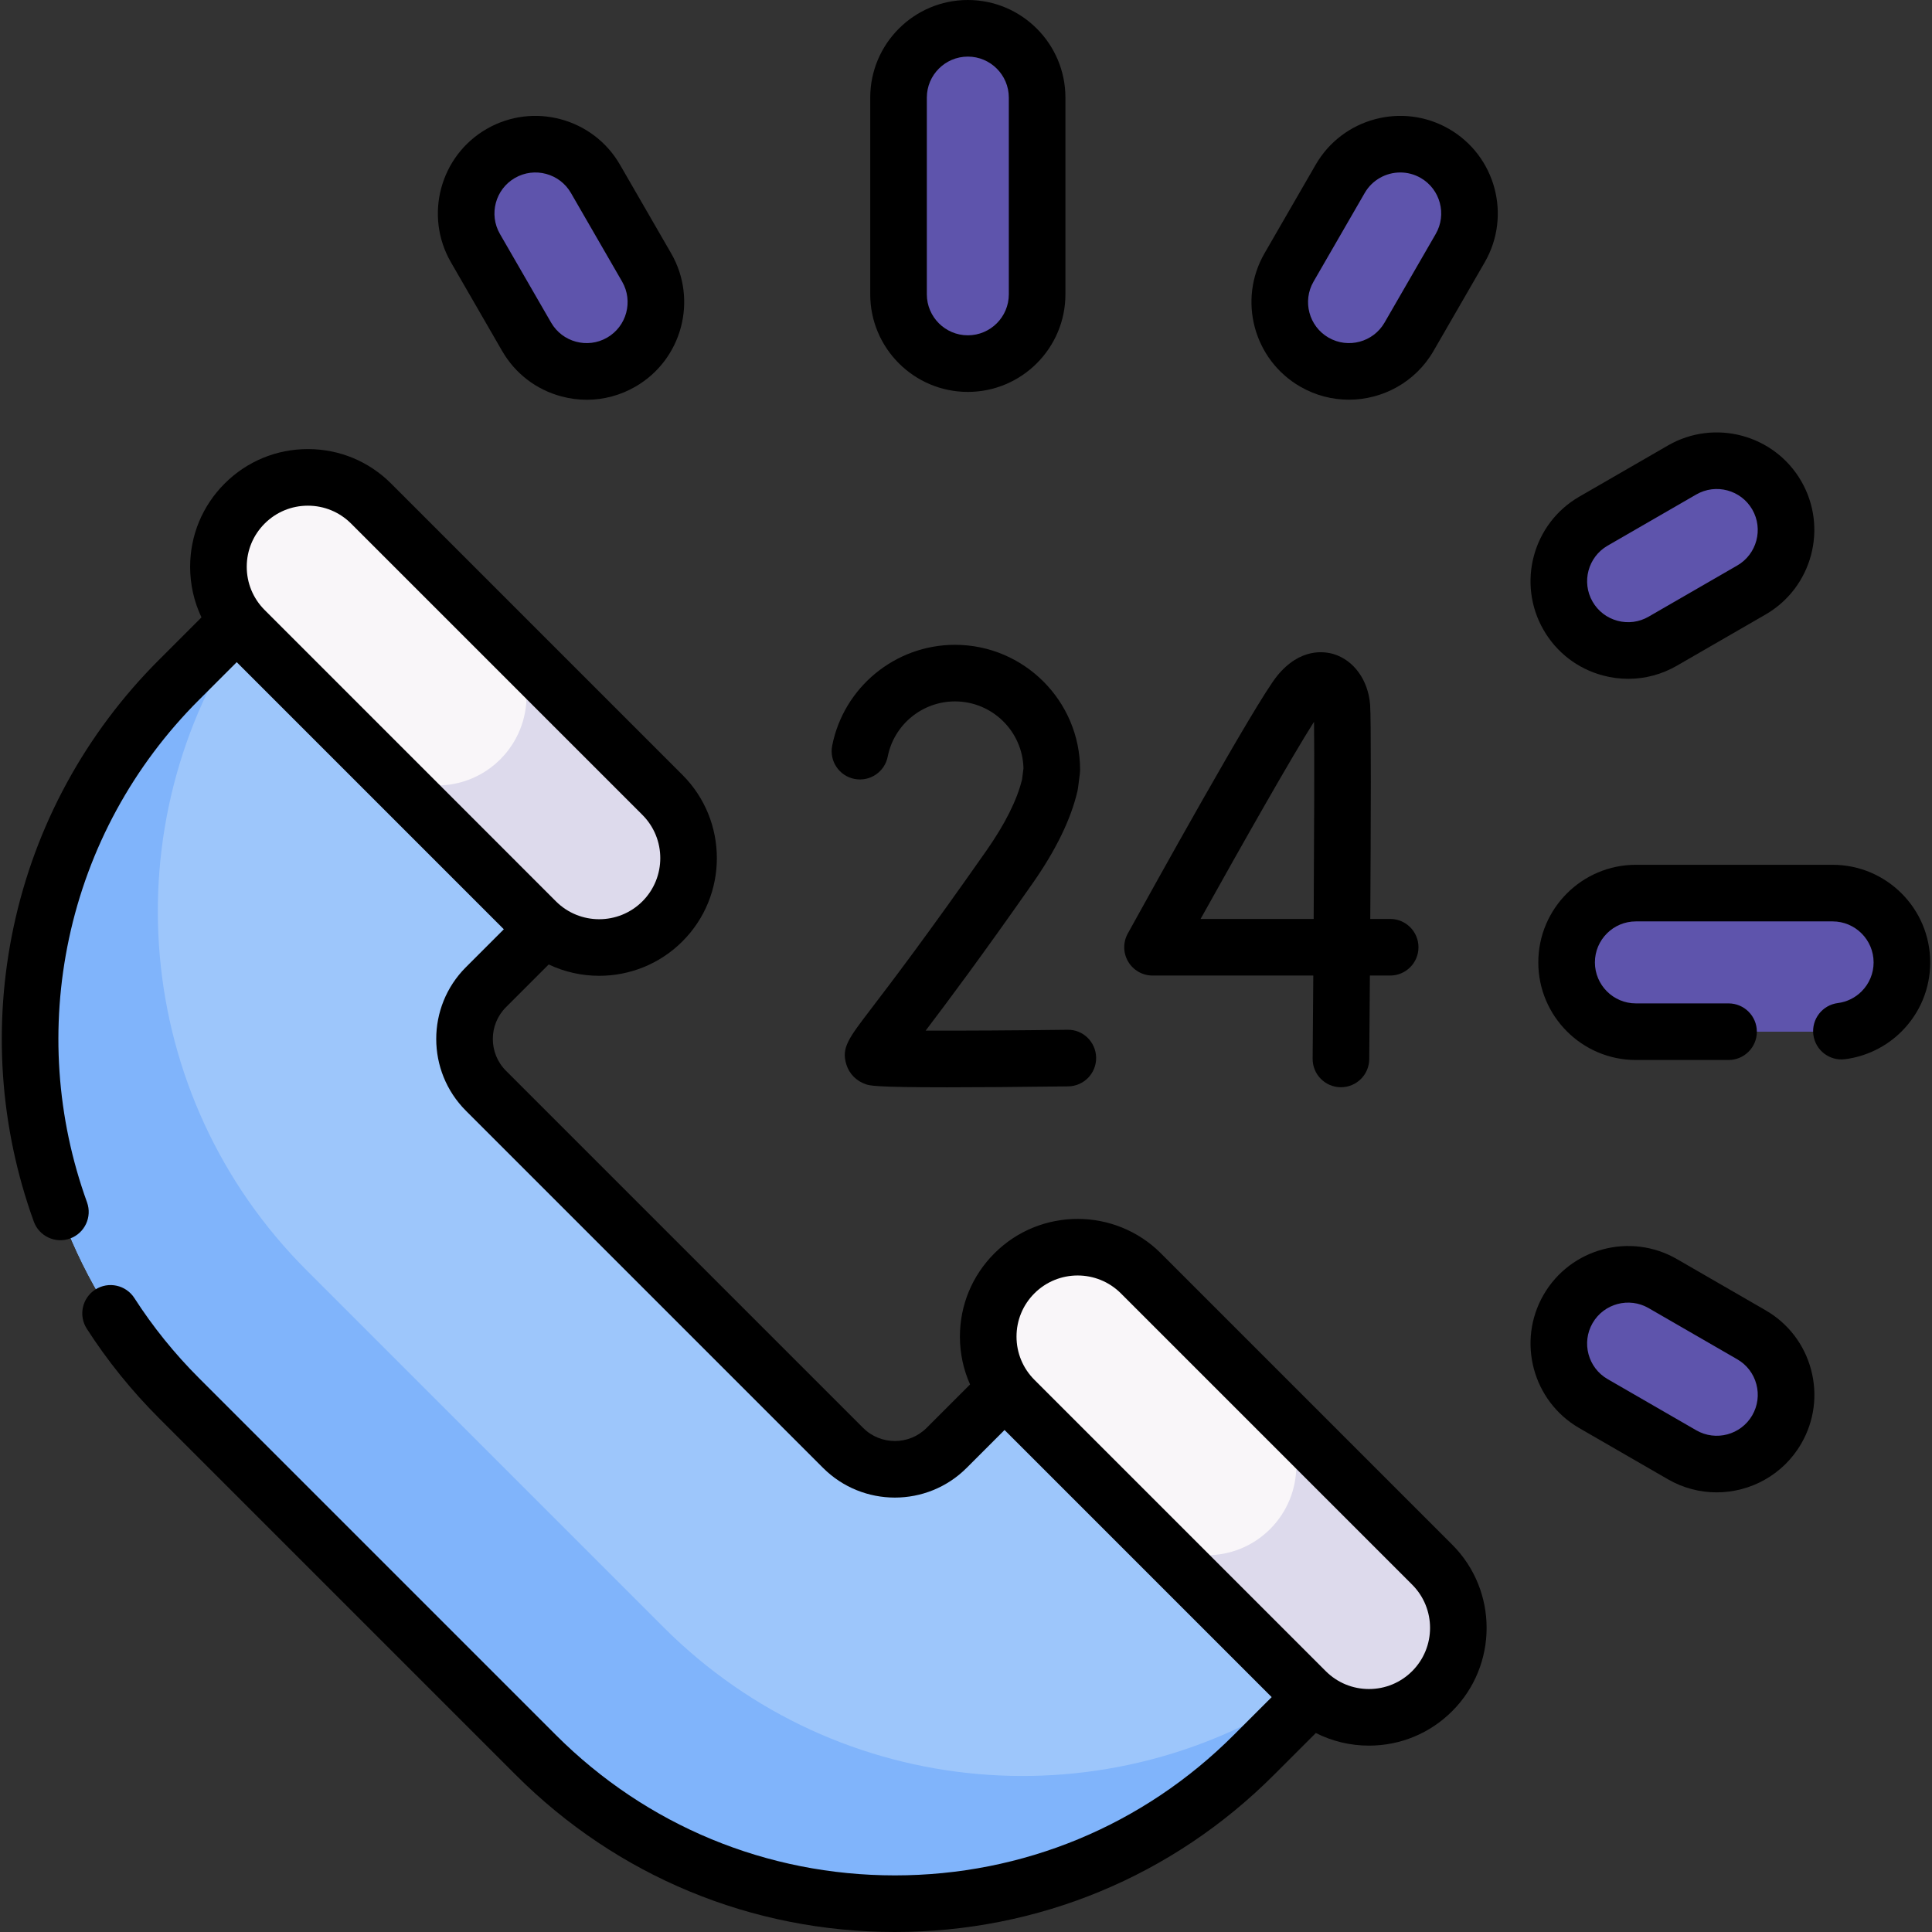 <svg id="Capa_1" enable-background="new 0 0 512 512" height="512" viewBox="0 0 512 512" width="512" xmlns="http://www.w3.org/2000/svg"><rect x="0" y="0" width="512" height="512" fill="#333333" stroke="none"/><g><g><g><path d="m128.786 289.072 94.63 94.63c7.57 7.57 19.893 7.57 27.455.008l15.349-15.349 57.968 24.45 23.427 56.945-15.349 15.349c-52.532 52.532-137.712 52.524-190.245-.008l-94.63-94.63c-52.541-52.541-52.541-137.713-.008-190.245l15.349-15.349 57.456 23.939 23.939 57.456-15.349 15.349c-7.562 7.562-7.562 19.885.008 27.455z" fill="#9dc6fb"/><path d="m346.648 447.385.969 2.369-15.351 15.351c-52.532 52.532-137.712 52.524-190.245-.008l-94.63-94.63c-52.541-52.541-52.541-137.713-.008-190.245l15.351-15.351 2.36.977c-35.7 52.353-30.312 124.323 16.141 170.775l94.63 94.63c46.452 46.452 118.43 51.832 170.783 16.132z" fill="#80b4fb"/><path d="m64.83 133.454c-9.256 9.256-9.256 24.262 0 33.518l77.199 77.199c9.256 9.256 24.262 9.256 33.518 0 9.256-9.256 9.256-24.262 0-33.518l-77.199-77.199c-9.256-9.256-24.263-9.256-33.518 0z" fill="#f9f6f9"/><path d="m268.829 337.453c-9.256 9.256-9.256 24.262 0 33.518l77.199 77.199c9.256 9.256 24.262 9.256 33.518 0 9.256-9.256 9.256-24.262 0-33.518l-77.199-77.199c-9.256-9.256-24.263-9.256-33.518 0z" fill="#f9f6f9"/><g fill="#dddaec"><path d="m336.593 371.699 42.952 42.952c4.631 4.631 6.935 10.695 6.943 16.759 0 6.072-2.32 12.136-6.943 16.759-9.255 9.255-24.264 9.255-33.519 0l-42.952-42.952c9.255 9.255 24.264 9.255 33.519 0 4.623-4.623 6.935-10.695 6.943-16.759-.008-6.064-2.32-12.136-6.943-16.759z"/><path d="m132.594 167.7 42.952 42.952c4.631 4.631 6.935 10.695 6.943 16.759 0 6.072-2.32 12.136-6.943 16.759-9.255 9.255-24.264 9.255-33.519 0l-42.952-42.952c9.255 9.255 24.264 9.255 33.519 0 4.623-4.623 6.935-10.695 6.943-16.759-.008-6.064-2.32-12.136-6.943-16.759z"/></g></g><g><path d="m256.485 96.361c-10.142 0-18.364-8.222-18.364-18.364v-52.133c0-10.142 8.222-18.364 18.364-18.364 10.142 0 18.364 8.222 18.364 18.364v52.133c-.001 10.142-8.222 18.364-18.364 18.364z" fill="#5e54ac"/></g><g><path d="m348.326 95.97c-8.783-5.071-11.793-16.302-6.722-25.085l13.567-23.498c5.071-8.783 16.302-11.793 25.085-6.722 8.783 5.071 11.793 16.302 6.722 25.085l-13.567 23.498c-5.07 8.783-16.302 11.793-25.085 6.722z" fill="#5e54ac"/></g><g><path d="m415.559 163.202c-5.071-8.783-2.062-20.014 6.722-25.085l23.498-13.567c8.783-5.071 20.014-2.062 25.085 6.722 5.071 8.783 2.062 20.014-6.722 25.085l-23.498 13.567c-8.783 5.071-20.014 2.062-25.085-6.722z" fill="#5e54ac"/></g><g><path d="m415.168 255.044c0-10.142 8.222-18.364 18.364-18.364h52.133c10.142 0 18.364 8.222 18.364 18.364 0 10.142-8.222 18.364-18.364 18.364h-52.133c-10.143 0-18.364-8.222-18.364-18.364z" fill="#5e54ac"/></g><g><path d="m415.559 346.885c5.071-8.783 16.302-11.793 25.085-6.722l23.498 13.567c8.783 5.071 11.793 16.302 6.722 25.085-5.071 8.783-16.302 11.793-25.085 6.722l-23.498-13.567c-8.784-5.07-11.793-16.301-6.722-25.085z" fill="#5e54ac"/></g><g><path d="m132.713 40.665c8.783-5.071 20.014-2.062 25.085 6.722l13.567 23.498c5.071 8.783 2.062 20.014-6.722 25.085-8.783 5.071-20.014 2.062-25.085-6.722l-13.567-23.498c-5.071-8.783-2.062-20.014 6.722-25.085z" fill="#5e54ac"/></g></g><g><path d="m307.65 332.148c-12.166-12.165-31.959-12.165-44.125 0-5.893 5.893-9.138 13.728-9.138 22.062 0 4.444.932 8.743 2.687 12.685l-11.51 11.511c-4.641 4.642-12.196 4.636-16.843-.01l-94.63-94.63c-4.646-4.646-4.651-12.202-.01-16.843l11.329-11.329c4.221 1.999 8.799 3.003 13.379 3.003 7.99 0 15.98-3.041 22.062-9.124 12.165-12.165 12.165-31.959 0-44.124l-77.199-77.199c-5.893-5.893-13.728-9.139-22.062-9.139s-16.169 3.246-22.062 9.139-9.139 13.728-9.139 22.062c0 4.711 1.039 9.263 3.005 13.394l-11.309 11.309c-19.455 19.45-32.756 43.889-38.467 70.675-5.562 26.085-3.716 53.101 5.337 78.13 1.409 3.895 5.709 5.91 9.604 4.501s5.911-5.709 4.501-9.604c-8.099-22.389-9.749-46.559-4.773-69.899 5.106-23.946 17.002-45.799 34.403-63.196l10.043-10.043 61.802 61.803 8.985 8.986-10.047 10.047c-10.49 10.489-10.485 27.561.01 38.056l94.63 94.63c10.495 10.496 27.567 10.499 38.056.01l10.047-10.047 70.792 70.791-10.046 10.04c-23.987 23.993-55.886 37.205-89.817 37.204-33.93-.001-65.831-13.214-89.826-37.204l-94.629-94.63c-6.459-6.459-12.204-13.579-17.073-21.16-2.239-3.485-6.879-4.496-10.364-2.257s-4.496 6.879-2.257 10.364c5.449 8.482 11.871 16.443 19.087 23.66l94.63 94.63c26.828 26.823 62.495 41.596 100.431 41.598h.005c37.936 0 73.6-14.773 100.417-41.596l11.147-11.14c4.31 2.182 9.1 3.345 14.071 3.345 8.334 0 16.169-3.245 22.062-9.138 12.165-12.165 12.165-31.959 0-44.124zm-237.516-193.392c3.06-3.06 7.128-4.745 11.456-4.745 4.327 0 8.395 1.685 11.456 4.745l77.199 77.199c6.316 6.317 6.316 16.595 0 22.912-6.316 6.315-16.595 6.316-22.911 0l-6.376-6.377-70.901-70.909c-3.007-3.05-4.666-7.08-4.666-11.369-.003-4.327 1.682-8.396 4.743-11.456zm304.109 304.109c-3.061 3.06-7.129 4.745-11.456 4.745-4.328 0-8.395-1.685-11.455-4.745l-77.2-77.199c-3.06-3.06-4.744-7.128-4.744-11.456 0-4.327 1.685-8.395 4.745-11.456 3.158-3.158 7.307-4.737 11.455-4.737s8.297 1.579 11.455 4.737l77.199 77.199c6.317 6.317 6.317 16.595.001 22.912z"/><path d="m256.485 103.861c14.261 0 25.864-11.603 25.864-25.864v-52.133c-.001-14.261-11.603-25.864-25.864-25.864s-25.864 11.603-25.864 25.864v52.133c0 14.261 11.602 25.864 25.864 25.864zm-10.864-77.997c0-5.99 4.874-10.864 10.864-10.864 5.991 0 10.864 4.874 10.864 10.864v52.133c0 5.99-4.873 10.864-10.864 10.864-5.99 0-10.864-4.874-10.864-10.864z"/><path d="m384.006 34.169c-12.352-7.13-28.199-2.884-35.331 9.467l-13.566 23.498c-7.13 12.351-2.883 28.2 9.467 35.33 4.063 2.346 8.503 3.46 12.889 3.46 8.944 0 17.657-4.639 22.442-12.927l13.566-23.497c7.131-12.35 2.884-28.199-9.467-35.331zm-3.523 27.831-13.566 23.498c-2.995 5.187-9.654 6.971-14.841 3.977-5.188-2.995-6.972-9.652-3.977-14.84l13.566-23.498c2.01-3.481 5.67-5.43 9.427-5.43 1.842 0 3.708.468 5.414 1.453 5.188 2.995 6.972 9.652 3.977 14.84z"/><path d="m409.063 166.952c3.454 5.983 9.032 10.263 15.705 12.051 2.229.597 4.489.893 6.736.893 4.481 0 8.904-1.176 12.89-3.477l23.498-13.566c12.351-7.131 16.598-22.98 9.467-35.33-7.131-12.352-22.982-16.599-35.331-9.467l-23.498 13.566c-12.35 7.13-16.597 22.979-9.467 35.33zm16.966-22.341 23.498-13.566c5.187-2.994 11.846-1.212 14.841 3.977 2.995 5.187 1.211 11.845-3.977 14.84l-23.498 13.566c-2.515 1.452-5.441 1.836-8.244 1.085s-5.146-2.549-6.597-5.062c-2.993-5.187-1.21-11.844 3.977-14.84z"/><path d="m485.666 229.18h-52.14c-14.259 0-25.859 11.601-25.859 25.86 0 14.265 11.601 25.87 25.859 25.87h24.56c4.143 0 7.5-3.358 7.5-7.5s-3.357-7.5-7.5-7.5h-24.56c-5.988 0-10.859-4.876-10.859-10.87 0-5.988 4.871-10.86 10.859-10.86h52.14c5.988 0 10.859 4.872 10.859 10.86 0 2.904-1.13 5.634-3.192 7.696-1.686 1.691-3.913 2.786-6.271 3.082-4.11.516-7.023 4.266-6.508 8.375.515 4.11 4.272 7.026 8.375 6.507 5.659-.71 10.996-3.33 15.019-7.368 4.887-4.885 7.577-11.382 7.577-18.293 0-14.259-11.6-25.859-25.859-25.859z"/><path d="m467.892 347.234-23.498-13.567c-12.351-7.13-28.199-2.885-35.331 9.467-7.13 12.351-2.883 28.2 9.467 35.33l23.498 13.567c4.063 2.346 8.503 3.46 12.889 3.46 8.944 0 17.657-4.639 22.442-12.927 3.454-5.983 4.372-12.953 2.584-19.626-1.789-6.672-6.069-12.25-12.051-15.704zm-3.524 27.831c-2.995 5.188-9.653 6.971-14.841 3.977l-23.498-13.567c-5.188-2.995-6.971-9.652-3.977-14.84 2.996-5.188 9.656-6.97 14.841-3.977l23.498 13.567c2.513 1.451 4.311 3.793 5.061 6.597.752 2.802.367 5.73-1.084 8.243z"/><path d="m133.063 92.998c3.454 5.983 9.031 10.263 15.705 12.051 2.229.597 4.49.892 6.736.892 4.481 0 8.904-1.175 12.89-3.476 12.351-7.13 16.598-22.979 9.467-35.33l-13.567-23.498c-7.131-12.351-22.98-16.599-35.33-9.467-12.351 7.131-16.597 22.98-9.467 35.33zm3.4-45.838c5.187-2.996 11.845-1.211 14.84 3.977l13.567 23.498c2.995 5.188 1.211 11.845-3.977 14.84s-11.846 1.21-14.84-3.977l-13.567-23.498c-2.995-5.188-1.211-11.845 3.977-14.84z"/><path d="m305.434 258.529h42.602c-.056 7.81-.115 15.346-.173 22.035-.035 4.142 3.293 7.528 7.436 7.564h.065c4.112 0 7.463-3.315 7.499-7.436.022-2.618.095-11.185.173-22.164h5.374c4.143 0 7.5-3.358 7.5-7.5s-3.357-7.5-7.5-7.5h-5.273c.151-24.803.253-53.244-.049-56.86-.537-6.443-4.297-11.664-9.579-13.3-2.492-.772-8.942-1.754-15.043 5.732-5.644 6.924-33.976 58.113-39.599 68.305-1.281 2.323-1.24 5.151.109 7.436 1.349 2.286 3.805 3.688 6.458 3.688zm42.799-67.252c.111 8.36.037 29.977-.098 52.252h-29.968c10.967-19.692 24.621-43.767 30.066-52.252z"/><path d="m226.449 206.426c4.065.795 8.007-1.849 8.805-5.914 1.666-8.479 9.16-14.633 17.821-14.633 9.869 0 17.923 7.911 18.157 17.725l-.38 2.97c-1.337 5.468-4.504 11.796-9.418 18.818-15.931 22.763-25.442 35.216-30.552 41.907-6.101 7.988-7.942 10.398-6.588 14.798.767 2.493 2.668 4.41 5.217 5.259 1.002.334 2.371.791 21.512.791 7.558 0 17.888-.071 32.059-.249 4.142-.052 7.457-3.452 7.404-7.594-.051-4.142-3.446-7.5-7.594-7.405-13.376.168-27.713.257-37.585.221 5.564-7.319 14.614-19.404 28.416-39.126 6.125-8.75 10.103-16.953 11.824-24.379.057-.245.101-.493.133-.742l.496-3.879c.04-.315.061-.633.061-.951 0-18.285-14.876-33.162-33.162-33.162-15.811 0-29.496 11.247-32.539 26.742-.798 4.062 1.849 8.004 5.913 8.803z"/></g></g></svg>